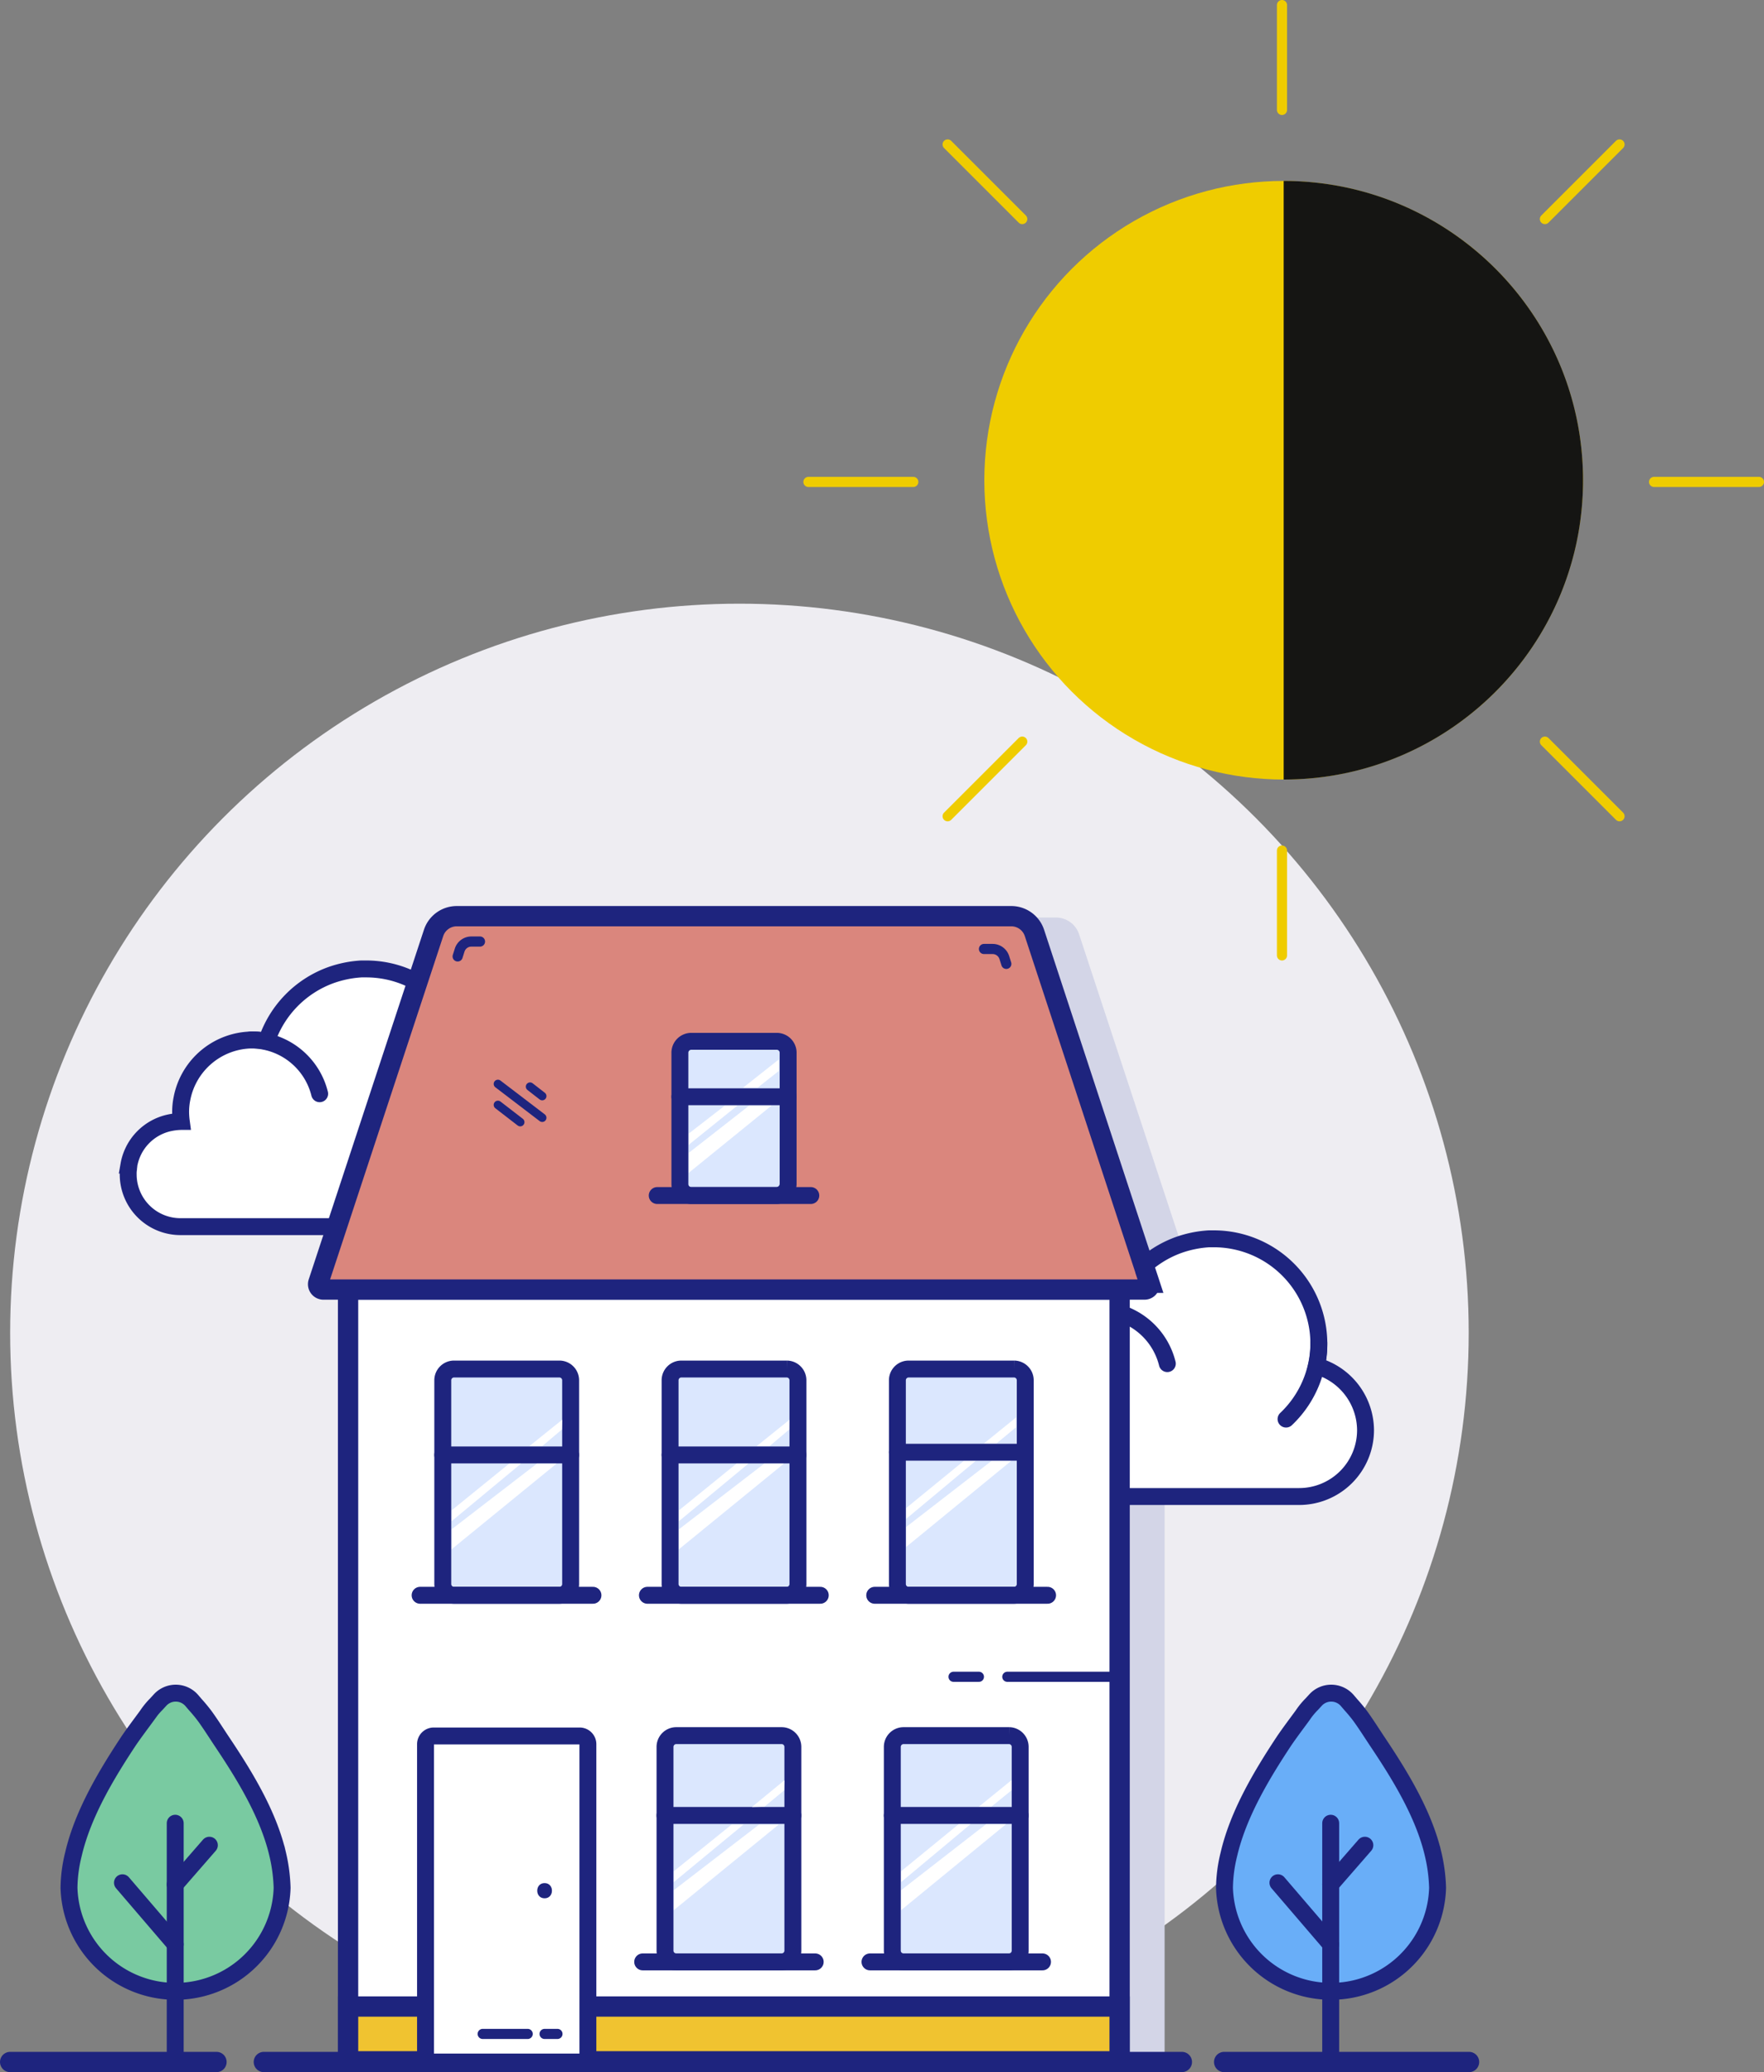 <svg xmlns="http://www.w3.org/2000/svg" width="521.5" height="612.7" viewBox="0 0 521.5 612.7">
  <rect x="0" y="0" width="521.5" height="612.7" fill="#808080" stroke="none"/>
  <g id="Group_6" data-name="Group 6" transform="translate(-742 -146.5)">
    <g id="Group_5" data-name="Group 5" transform="translate(704.9 296.8)">
      <g id="Home">
        <circle id="Background_4_" cx="215.6" cy="215.6" r="215.6" transform="translate(40.1 28.2)" fill="#eeedf2"/>
        <path id="House_shadow" d="M388.7,231.4h-7.3V459.5H153.3V231.4H146a1.578,1.578,0,0,1-1.5-2l34-103.5a7.211,7.211,0,0,1,6.8-4.9h164a7.211,7.211,0,0,1,6.8,4.9l34.1,103.5A1.534,1.534,0,0,1,388.7,231.4Z" fill="#d3d5e7"/>
        <g id="Bottom_line">
          <line id="Right_20_" x2="72.4" transform="translate(399 459.4)" fill="none" stroke="#1e247e" stroke-linecap="round" stroke-miterlimit="10" stroke-width="6"/>
          <line id="Middle_11_" x2="271.4" transform="translate(115.1 459.4)" fill="none" stroke="#1e247e" stroke-linecap="round" stroke-miterlimit="10" stroke-width="6"/>
          <line id="Left_22_" x2="61" transform="translate(40.1 459.4)" fill="none" stroke="#1e247e" stroke-linecap="round" stroke-miterlimit="10" stroke-width="6"/>
        </g>
        <g id="Landscape">
          <g id="Clouds">
            <g id="Left_21_">
              <g id="Group_2" data-name="Group 2">
                <path id="Path_1" data-name="Path 1" d="M190.2,192.8a19.632,19.632,0,0,1-19.6,19.6H90.5A15.45,15.45,0,0,1,75,196.9a9.151,9.151,0,0,1,.1-1.6c0-.4.1-.7.1-1.1a15.477,15.477,0,0,1,12-12.5,18.588,18.588,0,0,1,3.3-.4h.2a22.752,22.752,0,0,1-.2-2.6,19.923,19.923,0,0,1,.4-4.2,21.361,21.361,0,0,1,21-17.3,17.519,17.519,0,0,1,4,.4A31.247,31.247,0,0,1,135,138a32.733,32.733,0,0,1,8.9-1.8h1.7a31.049,31.049,0,0,1,30.8,31,28.419,28.419,0,0,1-.7,6.6A19.829,19.829,0,0,1,190.2,192.8Z" fill="#fff" stroke="#1e247e" stroke-linecap="round" stroke-miterlimit="10" stroke-width="5"/>
              </g>
              <path id="Path_2" data-name="Path 2" d="M176.4,166.9a31.018,31.018,0,0,1-9.7,22.6" fill="#fff" stroke="#1e247e" stroke-linecap="round" stroke-miterlimit="10" stroke-width="5"/>
              <path id="Path_3" data-name="Path 3" d="M111.3,157.2a20.923,20.923,0,0,1,20.3,15.9" fill="none" stroke="#1e247e" stroke-linecap="round" stroke-miterlimit="10" stroke-width="5"/>
            </g>
            <g id="Right_19_">
              <g id="Group_3" data-name="Group 3">
                <path id="Path_4" data-name="Path 4" d="M440.8,272.6a19.632,19.632,0,0,1-19.6,19.6H341.1a15.45,15.45,0,0,1-15.5-15.5,9.15,9.15,0,0,1,.1-1.6c0-.4.1-.7.1-1.1a15.477,15.477,0,0,1,12-12.5,18.587,18.587,0,0,1,3.3-.4h.2a22.751,22.751,0,0,1-.2-2.6,19.924,19.924,0,0,1,.4-4.2,21.361,21.361,0,0,1,21-17.3,17.519,17.519,0,0,1,4,.4,31.247,31.247,0,0,1,19.1-19.6,32.733,32.733,0,0,1,8.9-1.8h1.7A31.049,31.049,0,0,1,427,247a28.419,28.419,0,0,1-.7,6.6A19.829,19.829,0,0,1,440.8,272.6Z" fill="#fff" stroke="#1e247e" stroke-linecap="round" stroke-miterlimit="10" stroke-width="5"/>
              </g>
              <path id="Path_5" data-name="Path 5" d="M427,246.7a31.018,31.018,0,0,1-9.7,22.6" fill="#fff" stroke="#1e247e" stroke-linecap="round" stroke-miterlimit="10" stroke-width="5"/>
              <path id="Path_6" data-name="Path 6" d="M361.9,237a20.923,20.923,0,0,1,20.3,15.9" fill="none" stroke="#1e247e" stroke-linecap="round" stroke-miterlimit="10" stroke-width="5"/>
            </g>
          </g>
          <g id="Trees">
            <g id="RIght">
              <path id="Path_7" data-name="Path 7" d="M436.5,353.8c1,1.1,1.9,2.2,2.8,3.4,1.8,2.5,3.3,4.9,4.9,7.3,6.5,9.7,13.8,21.4,16.6,33.5a48.916,48.916,0,0,1,1.3,9.9,31.513,31.513,0,0,1-63,0,42.734,42.734,0,0,1,1.3-9.9c2.8-12.1,9.9-23.8,16.3-33.5,1.7-2.5,3.6-5,5.5-7.6a21.583,21.583,0,0,1,2.7-3.3l1.1-1.2a6.273,6.273,0,0,1,9.3,0Z" fill="#69aef8" stroke="#1e247e" stroke-miterlimit="10" stroke-width="5"/>
              <line id="Line_9" data-name="Line 9" y2="71" transform="translate(430.5 388.8)" fill="#d2d4e6" stroke="#1e247e" stroke-linecap="round" stroke-miterlimit="10" stroke-width="5"/>
              <line id="Line_10" data-name="Line 10" x1="15.6" y1="18.2" transform="translate(414.9 406.4)" fill="#d2d4e6" stroke="#1e247e" stroke-linecap="round" stroke-miterlimit="10" stroke-width="5"/>
              <line id="Line_11" data-name="Line 11" y1="11.6" x2="10.1" transform="translate(430.5 395.3)" fill="#d2d4e6" stroke="#1e247e" stroke-linecap="round" stroke-miterlimit="10" stroke-width="5"/>
            </g>
            <g id="Left_20_">
              <path id="Path_8" data-name="Path 8" d="M94.9,353.8c1,1.1,1.9,2.2,2.8,3.4,1.8,2.5,3.3,4.9,4.9,7.3,6.5,9.7,13.8,21.4,16.6,33.5a48.917,48.917,0,0,1,1.3,9.9,31.513,31.513,0,0,1-63,0,42.734,42.734,0,0,1,1.3-9.9c2.8-12.1,9.9-23.8,16.3-33.5,1.7-2.5,3.6-5,5.5-7.6a21.584,21.584,0,0,1,2.7-3.3l1.1-1.2a6.273,6.273,0,0,1,9.3,0Z" fill="#79caa1" stroke="#1e247e" stroke-miterlimit="10" stroke-width="5"/>
              <line id="Line_12" data-name="Line 12" y2="71" transform="translate(88.9 388.8)" fill="#d2d4e6" stroke="#1e247e" stroke-linecap="round" stroke-miterlimit="10" stroke-width="5"/>
              <line id="Line_13" data-name="Line 13" x1="15.6" y1="18.2" transform="translate(73.3 406.4)" fill="#d2d4e6" stroke="#1e247e" stroke-linecap="round" stroke-miterlimit="10" stroke-width="5"/>
              <line id="Line_14" data-name="Line 14" y1="11.6" x2="10.1" transform="translate(88.9 395.3)" fill="#d2d4e6" stroke="#1e247e" stroke-linecap="round" stroke-miterlimit="10" stroke-width="5"/>
            </g>
          </g>
        </g>
        <g id="House">
          <g id="Body_7_">
            <rect id="Shape_26_" width="228.1" height="228.1" transform="translate(140 231)" fill="#fff" stroke="#1e247e" stroke-linecap="round" stroke-miterlimit="10" stroke-width="6"/>
            <g id="Widnows">
              <g id="Window__x23_5">
                <path id="Shape_25_" d="M335.4,429.8H304.2a3.329,3.329,0,0,1-3.3-3.3V366.2a3.329,3.329,0,0,1,3.3-3.3h31.2a3.329,3.329,0,0,1,3.3,3.3v60.3A3.329,3.329,0,0,1,335.4,429.8Z" fill="#dbe7fe" stroke="#1e247e" stroke-linecap="round" stroke-miterlimit="10" stroke-width="5"/>
                <line id="Seperator_5_" x2="37.8" transform="translate(300.9 386.5)" fill="none" stroke="#1e247e" stroke-linecap="round" stroke-miterlimit="10" stroke-width="5"/>
                <line id="Windowsill_5_" x2="51" transform="translate(294.3 429.8)" fill="none" stroke="#1e247e" stroke-linecap="round" stroke-miterlimit="10" stroke-width="5"/>
                <g id="Glass_lines_5_">
                  <path id="Path_9" data-name="Path 9" d="M303.5,403v3.2L324,389.1h-3.5Z" fill="#fff"/>
                  <path id="Path_10" data-name="Path 10" d="M303.5,408.6v5.9l31-25.4h-5.9Z" fill="#fff"/>
                  <path id="Path_11" data-name="Path 11" d="M330.2,383.9l5.9-4.8v-3l-9.6,7.8Z" fill="#fff"/>
                </g>
              </g>
              <g id="Window__x23_4">
                <path id="Shape_24_" d="M268.2,429.8H237a3.329,3.329,0,0,1-3.3-3.3V366.2a3.329,3.329,0,0,1,3.3-3.3h31.2a3.329,3.329,0,0,1,3.3,3.3v60.3A3.329,3.329,0,0,1,268.2,429.8Z" fill="#dbe7fe" stroke="#1e247e" stroke-linecap="round" stroke-miterlimit="10" stroke-width="5"/>
                <line id="Seperator_4_" x2="37.8" transform="translate(233.7 386.5)" fill="none" stroke="#1e247e" stroke-linecap="round" stroke-miterlimit="10" stroke-width="5"/>
                <line id="Windowsill_4_" x2="51" transform="translate(227.1 429.8)" fill="none" stroke="#1e247e" stroke-linecap="round" stroke-miterlimit="10" stroke-width="5"/>
                <g id="Glass_lines_4_">
                  <path id="Path_12" data-name="Path 12" d="M236.3,403v3.2l20.6-17h-3.5Z" fill="#fff"/>
                  <path id="Path_13" data-name="Path 13" d="M236.3,408.6v5.9l31-25.3h-5.8Z" fill="#fff"/>
                  <path id="Path_14" data-name="Path 14" d="M263.1,383.9l5.8-4.8.1-3-9.6,7.9Z" fill="#fff"/>
                </g>
              </g>
              <g id="Window__x23_3">
                <path id="Shape_23_" d="M336.9,321.4H305.7a3.329,3.329,0,0,1-3.3-3.3V257.8a3.329,3.329,0,0,1,3.3-3.3h31.2a3.329,3.329,0,0,1,3.3,3.3v60.3A3.329,3.329,0,0,1,336.9,321.4Z" fill="#dbe7fe" stroke="#1e247e" stroke-linecap="round" stroke-miterlimit="10" stroke-width="5"/>
                <line id="Seperator_3_" x2="37.8" transform="translate(302.4 279.1)" fill="none" stroke="#1e247e" stroke-linecap="round" stroke-miterlimit="10" stroke-width="5"/>
                <line id="Windowsill_3_" x2="51.1" transform="translate(295.7 321.4)" fill="none" stroke="#1e247e" stroke-linecap="round" stroke-miterlimit="10" stroke-width="5"/>
                <g id="Glass_lines_3_">
                  <path id="Path_15" data-name="Path 15" d="M305,295.6v3.2l20.5-17.1H322Z" fill="#fff"/>
                  <path id="Path_16" data-name="Path 16" d="M305,301.2v5.9l31-25.4h-5.8Z" fill="#fff"/>
                  <path id="Path_17" data-name="Path 17" d="M331.7,276.5l5.8-4.8v-2.9l-9.5,7.7Z" fill="#fff"/>
                </g>
              </g>
              <g id="Window__x23_2">
                <path id="Shape_22_" d="M269.7,321.4H238.5a3.329,3.329,0,0,1-3.3-3.3V257.8a3.329,3.329,0,0,1,3.3-3.3h31.2a3.329,3.329,0,0,1,3.3,3.3v60.3A3.329,3.329,0,0,1,269.7,321.4Z" fill="#dbe7fe" stroke="#1e247e" stroke-linecap="round" stroke-miterlimit="10" stroke-width="5"/>
                <line id="Seperator_2_" x2="37.8" transform="translate(235.2 279.9)" fill="none" stroke="#1e247e" stroke-linecap="round" stroke-miterlimit="10" stroke-width="5"/>
                <line id="Windowsill_2_" x2="51.1" transform="translate(228.5 321.4)" fill="none" stroke="#1e247e" stroke-linecap="round" stroke-miterlimit="10" stroke-width="5"/>
                <g id="Glass_lines_2_">
                  <path id="Path_18" data-name="Path 18" d="M237.8,296.3v3.2l20.5-17h-3.5Z" fill="#fff"/>
                  <path id="Path_19" data-name="Path 19" d="M237.8,301.9v5.9l31-25.3H263Z" fill="#fff"/>
                  <path id="Path_20" data-name="Path 20" d="M264.6,277.3l5.8-4.9.1-2.9-9.7,7.8Z" fill="#fff"/>
                </g>
              </g>
              <g id="Window__x23_1">
                <path id="Shape_21_" d="M202.5,321.4H171.3a3.329,3.329,0,0,1-3.3-3.3V257.8a3.329,3.329,0,0,1,3.3-3.3h31.2a3.329,3.329,0,0,1,3.3,3.3v60.3A3.329,3.329,0,0,1,202.5,321.4Z" fill="#dbe7fe" stroke="#1e247e" stroke-linecap="round" stroke-miterlimit="10" stroke-width="5"/>
                <line id="Seperator_1_" x2="37.8" transform="translate(168 279.9)" fill="none" stroke="#1e247e" stroke-linecap="round" stroke-miterlimit="10" stroke-width="5"/>
                <line id="Windowsill_1_" x2="51.1" transform="translate(161.3 321.4)" fill="none" stroke="#1e247e" stroke-linecap="round" stroke-miterlimit="10" stroke-width="5"/>
                <g id="Glass_lines_1_">
                  <path id="Path_21" data-name="Path 21" d="M170.6,296.3v3.2l20.5-17h-3.5Z" fill="#fff"/>
                  <path id="Path_22" data-name="Path 22" d="M170.6,301.9v5.9l31-25.3h-5.8Z" fill="#fff"/>
                  <path id="Path_23" data-name="Path 23" d="M197.4,277.3l5.8-4.9.1-2.9-9.7,7.8Z" fill="#fff"/>
                </g>
              </g>
            </g>
            <g id="Base_1_">
              <path id="Shape_20_" d="M368.1,443H140v16.2H368.1Z" fill="#f0c330" stroke="#1e247e" stroke-miterlimit="10" stroke-width="6"/>
            </g>
            <g id="Lines_6_">
              <line id="RIght_2_" x2="33.7" transform="translate(334.9 345.5)" fill="none" stroke="#1e247e" stroke-linecap="round" stroke-miterlimit="10" stroke-width="3"/>
              <line id="Left_19_" x2="7.5" transform="translate(319 345.5)" fill="none" stroke="#1e247e" stroke-linecap="round" stroke-miterlimit="10" stroke-width="3"/>
            </g>
            <g id="Door">
              <path id="Shape_19_" d="M208.5,459.4H165.3a2.433,2.433,0,0,1-2.4-2.4V365.4a2.433,2.433,0,0,1,2.4-2.4h43.2a2.433,2.433,0,0,1,2.4,2.4V457A2.369,2.369,0,0,1,208.5,459.4Z" fill="#fff" stroke="#1e247e" stroke-linecap="round" stroke-miterlimit="10" stroke-width="5"/>
              <g id="Lock">
                <g id="Group_4" data-name="Group 4">
                  <path id="Path_24" data-name="Path 24" d="M198.1,411c2.9,0,2.9-4.5,0-4.5s-2.9,4.5,0,4.5Z" fill="#1e247e"/>
                </g>
              </g>
              <g id="Lines_5_">
                <line id="RIght_1_" x2="3.8" transform="translate(198.1 451.1)" fill="none" stroke="#1e247e" stroke-linecap="round" stroke-miterlimit="10" stroke-width="3"/>
                <line id="Left_18_" x2="13.3" transform="translate(179.8 451.1)" fill="none" stroke="#1e247e" stroke-linecap="round" stroke-miterlimit="10" stroke-width="3"/>
              </g>
            </g>
          </g>
          <g id="Roof">
            <path id="Shape_18_" d="M375.5,231H132.7a1.578,1.578,0,0,1-1.5-2l34.1-103.5a7.211,7.211,0,0,1,6.8-4.9h164a7.211,7.211,0,0,1,6.8,4.9l34,103.5A1.519,1.519,0,0,1,375.5,231Z" fill="#da867d" stroke="#1e247e" stroke-linecap="round" stroke-miterlimit="10" stroke-width="6"/>
            <g id="Window">
              <path id="Shape_17_" d="M266.7,203.2H241.5a3.372,3.372,0,0,1-3.4-3.4V161a3.372,3.372,0,0,1,3.4-3.4h25.2a3.372,3.372,0,0,1,3.4,3.4v38.8A3.5,3.5,0,0,1,266.7,203.2Z" fill="#dbe7fe" stroke="#1e247e" stroke-linecap="round" stroke-miterlimit="10" stroke-width="5"/>
              <line id="Seperator" x2="32" transform="translate(238.1 174)" fill="none" stroke="#1e247e" stroke-linecap="round" stroke-miterlimit="10" stroke-width="5"/>
              <line id="Windowsill" x2="45.4" transform="translate(231.4 203.2)" fill="none" stroke="#1e247e" stroke-linecap="round" stroke-miterlimit="10" stroke-width="5"/>
              <g id="Glass_lines">
                <path id="_x33_rd" d="M240.7,190.6v5.9l24.5-19.9h-6.6Z" fill="#fff"/>
                <path id="_x32_nd" d="M240.7,184.9v3.3l14.4-11.6h-3.7Z" fill="#fff"/>
                <path id="_x31_st" d="M261.1,171.3l6.2-4.9V163l-10.5,8.3Z" fill="#fff"/>
              </g>
            </g>
            <path id="Right_line" d="M328,130.3h2.6a3.634,3.634,0,0,1,3.4,2.5l.6,1.9" fill="none" stroke="#1e247e" stroke-linecap="round" stroke-miterlimit="10" stroke-width="3"/>
            <path id="Left_line" d="M179,128.1h-2.6a3.634,3.634,0,0,0-3.4,2.5l-.6,1.9" fill="none" stroke="#1e247e" stroke-linecap="round" stroke-miterlimit="10" stroke-width="3"/>
            <g id="Lines_4_">
              <line id="Bottom_9_" x2="6.6" y2="5.1" transform="translate(184.3 176.4)" fill="#69adf7" stroke="#1e247e" stroke-linecap="round" stroke-miterlimit="10" stroke-width="2.5"/>
              <line id="Middle_10_" x2="13.1" y2="10" transform="translate(184.3 170.2)" fill="#69adf7" stroke="#1e247e" stroke-linecap="round" stroke-miterlimit="10" stroke-width="2.5"/>
              <line id="Top_9_" x2="3.6" y2="2.8" transform="translate(193.8 171)" fill="#69adf7" stroke="#1e247e" stroke-linecap="round" stroke-miterlimit="10" stroke-width="2.5"/>
            </g>
          </g>
        </g>
      </g>
    </g>
    <g id="Group_1" data-name="Group 1" transform="translate(976 143.059)">
      <circle id="Ellipse_1" data-name="Ellipse 1" cx="88.5" cy="88.5" r="88.5" transform="translate(57 56.941)" fill="#efcc00"/>
      <line id="Line_1" data-name="Line 1" y2="31" transform="translate(145 4.941)" fill="none" stroke="#efcc00" stroke-linecap="round" stroke-miterlimit="10" stroke-width="3"/>
      <line id="Line_2" data-name="Line 2" y2="31" transform="translate(145 254.941)" fill="none" stroke="#efcc00" stroke-linecap="round" stroke-miterlimit="10" stroke-width="3"/>
      <line id="Line_3" data-name="Line 3" x1="31" transform="translate(255 145.941)" fill="none" stroke="#efcc00" stroke-linecap="round" stroke-miterlimit="10" stroke-width="3"/>
      <line id="Line_4" data-name="Line 4" x1="31" transform="translate(5 145.941)" fill="none" stroke="#efcc00" stroke-linecap="round" stroke-miterlimit="10" stroke-width="3"/>
      <line id="Line_5" data-name="Line 5" x1="22.059" y2="22.059" transform="translate(222.73 46.153)" fill="none" stroke="#efcc00" stroke-linecap="round" stroke-miterlimit="10" stroke-width="3"/>
      <line id="Line_6" data-name="Line 6" x1="22.059" y2="22.059" transform="translate(46.153 222.73)" fill="none" stroke="#efcc00" stroke-linecap="round" stroke-miterlimit="10" stroke-width="3"/>
      <line id="Line_7" data-name="Line 7" x1="22.059" y1="22.059" transform="translate(222.73 222.73)" fill="none" stroke="#efcc00" stroke-linecap="round" stroke-miterlimit="10" stroke-width="3"/>
      <line id="Line_8" data-name="Line 8" x1="22.059" y1="22.059" transform="translate(46.153 46.153)" fill="none" stroke="#efcc00" stroke-linecap="round" stroke-miterlimit="10" stroke-width="3"/>
      <path id="Subtraction_1" data-name="Subtraction 1" d="M-866.5,54.941h0v-177a89.149,89.149,0,0,1,17.836,1.8,88.051,88.051,0,0,1,16.612,5.157,88.507,88.507,0,0,1,15.033,8.16,89.141,89.141,0,0,1,13.1,10.807,89.141,89.141,0,0,1,10.807,13.1,88.514,88.514,0,0,1,8.16,15.033A88.054,88.054,0,0,1-779.8-51.394,89.153,89.153,0,0,1-778-33.558a89.153,89.153,0,0,1-1.8,17.836A88.052,88.052,0,0,1-784.955.89a88.515,88.515,0,0,1-8.16,15.033,89.139,89.139,0,0,1-10.807,13.1,89.138,89.138,0,0,1-13.1,10.807,88.509,88.509,0,0,1-15.033,8.16,88.053,88.053,0,0,1-16.612,5.157A89.153,89.153,0,0,1-866.5,54.941Z" transform="translate(1012 179)" fill="#151513"/>
    </g>
  </g>
</svg>
